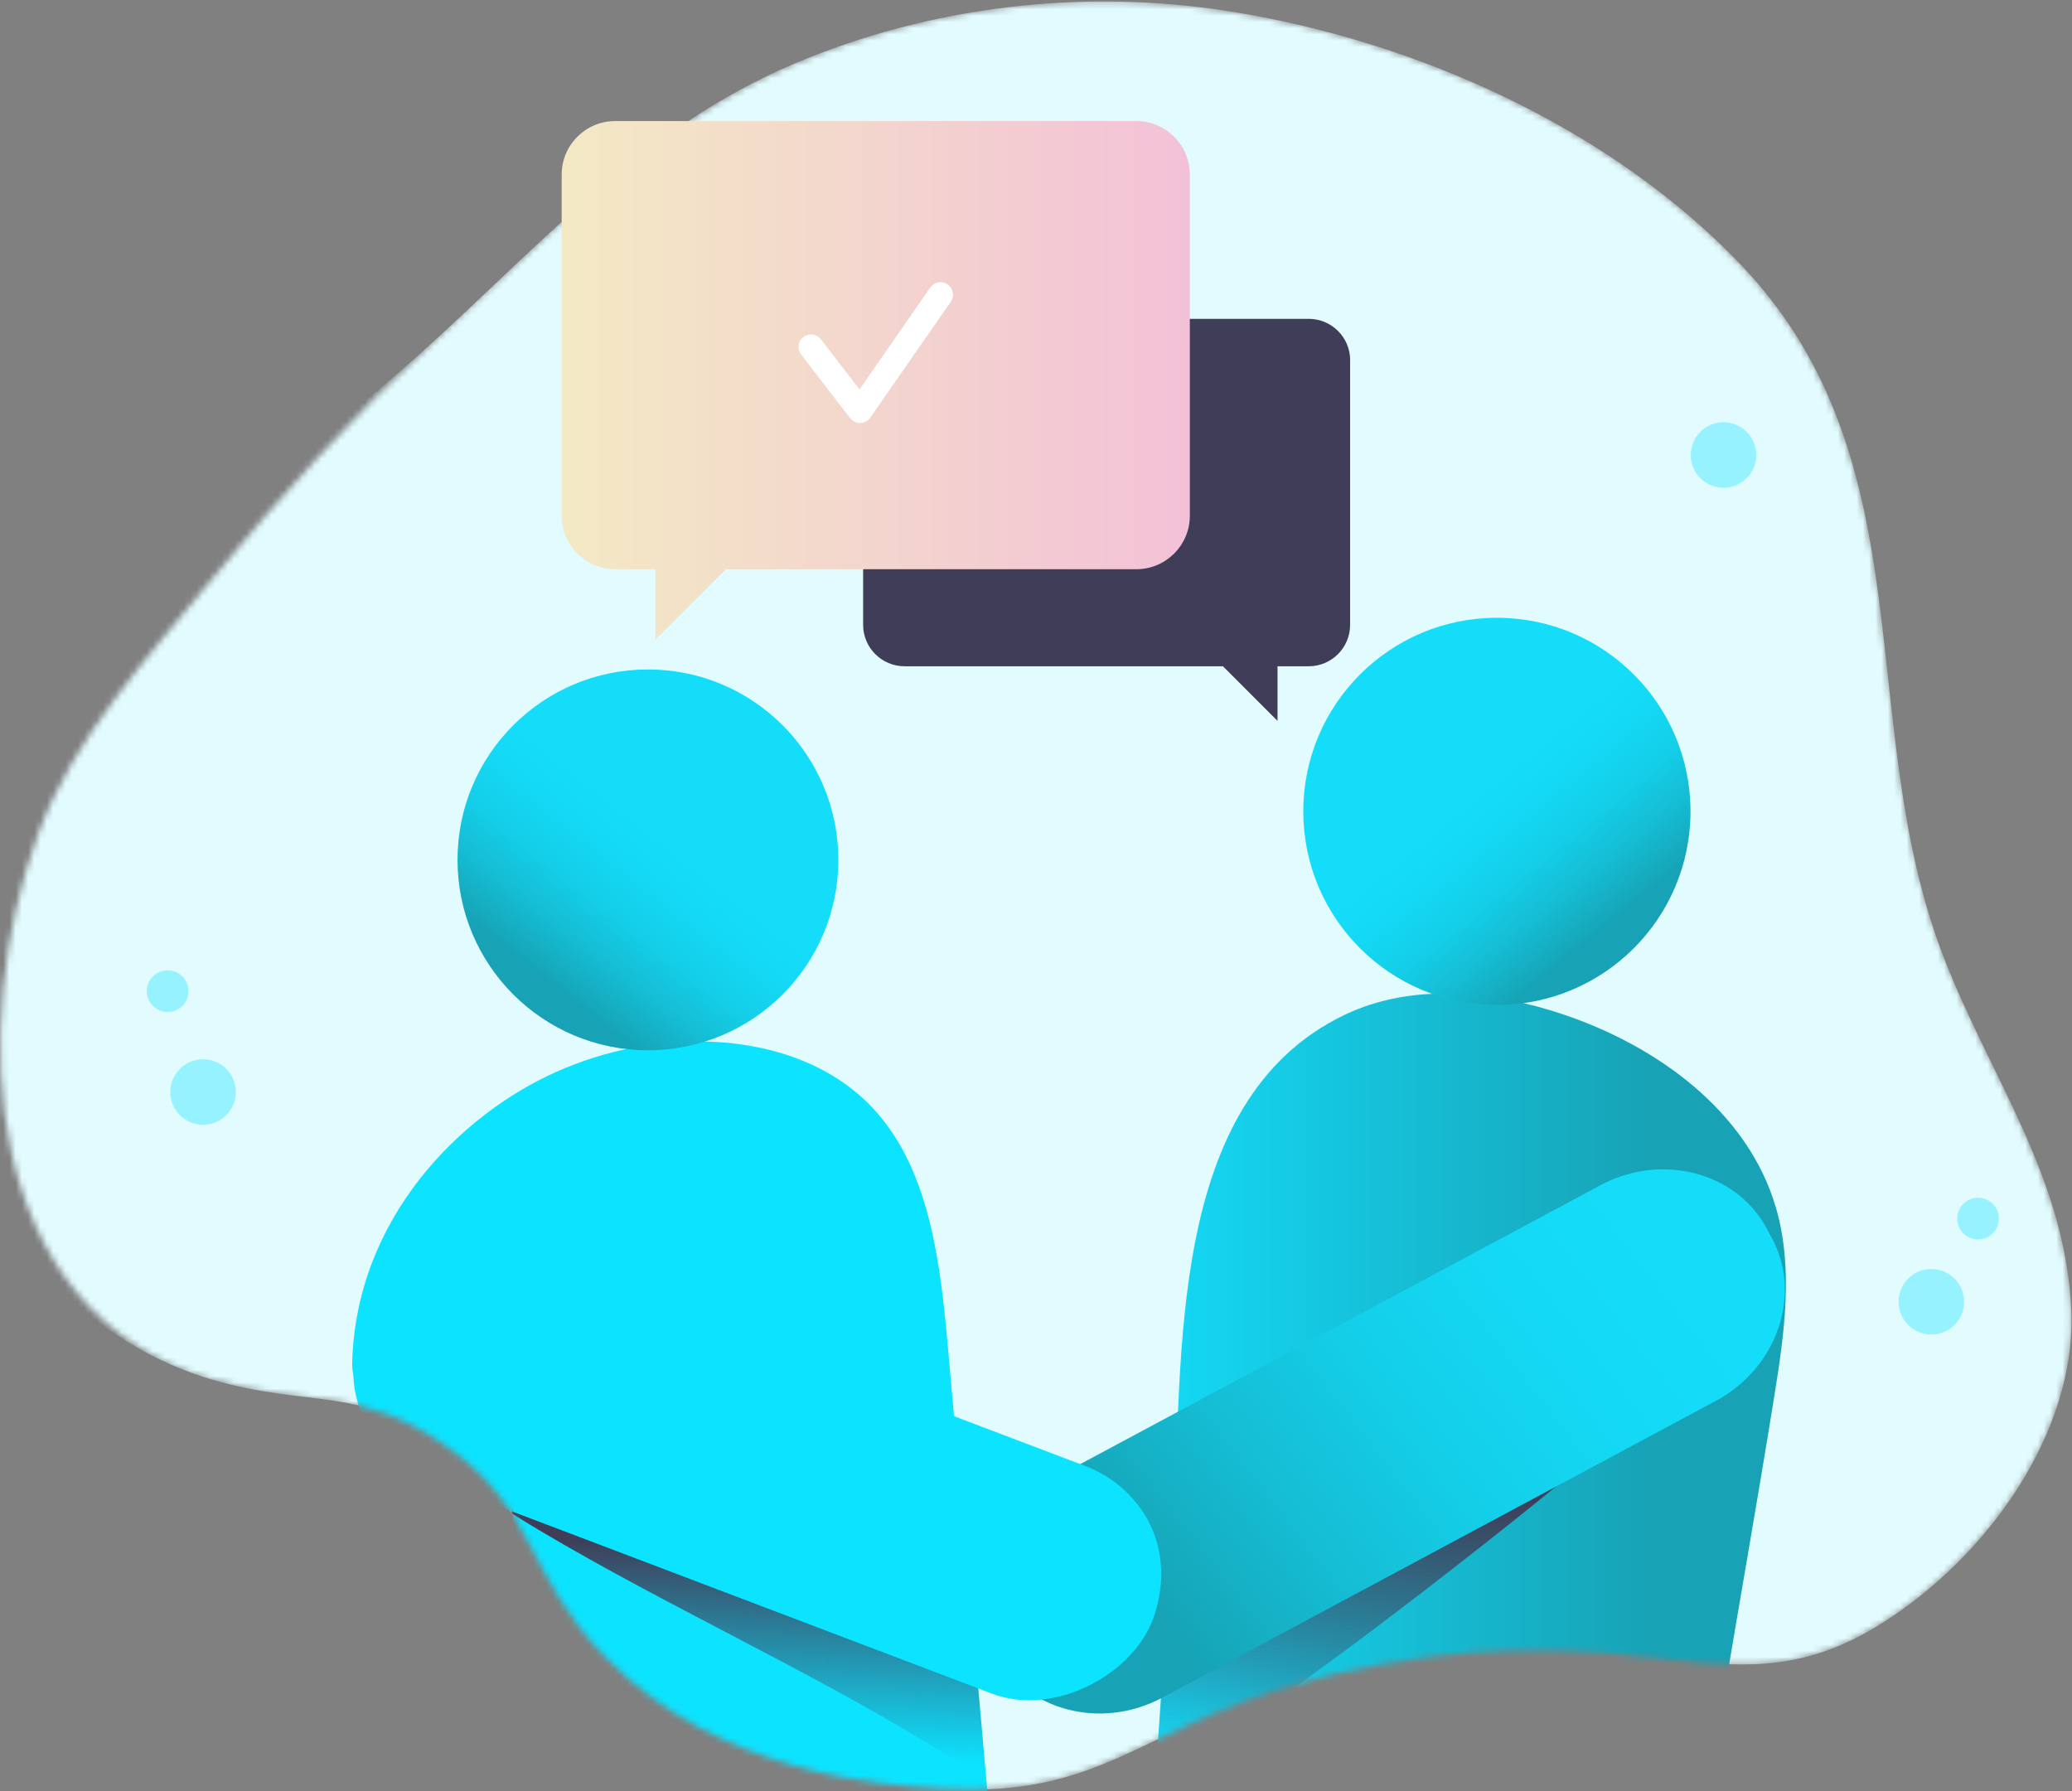 <svg xmlns="http://www.w3.org/2000/svg" width="332" height="287" viewBox="0 0 332 287" fill="none"><rect x="0" y="0" width="332" height="287" fill="#808080" stroke="none"/><mask id="mask0_2442_1825" style="mask-type:luminance" maskUnits="userSpaceOnUse" x="0" y="0" width="332" height="287"><path d="M331.88 209.87C330.92 188.63 318.95 172.7 311.5 153.54C296.87 115.91 309.02 74.06 279.07 42.56C258.02 20.42 226.69 6.46 196.81 1.78C173.43 -1.88 149.06 0.98 127.25 10.21C104.44 19.87 87.45 38.17 69.56 54.64C56.78 66.4 45.08 79.28 34.05 92.69C23.78 105.18 11.74 118.23 6.11 133.62C-5.11 164.29 -3.26 210.09 33.85 221.03C49.73 225.71 57.63 221.84 71.76 231.9C85.95 242 84.23 252.33 96.91 265.42C115.22 284.32 141.28 286 150.46 286.59C180.59 288.53 183.28 273.48 221.73 266.62C264.81 258.94 277.84 274.91 301.34 260.22C318.32 249.61 332.76 229.54 331.87 209.86L331.88 209.87Z" fill="white"></path></mask><g mask="url(#mask0_2442_1825)"><path d="M331.88 209.87C330.92 188.63 318.95 172.7 311.5 153.54C296.87 115.91 309.02 74.06 279.07 42.56C258.02 20.42 226.69 6.46 196.81 1.78C173.43 -1.88 149.06 0.98 127.25 10.21C102.65 20.63 86.39 39.58 66.95 57C52.24 70.18 35.75 81.11 21.24 94.52C6.73 107.93 -6.07 124.53 -10.29 144.2C-17.18 176.27 3.38 212.04 33.86 221.03C49.74 225.71 57.64 221.84 71.77 231.9C85.96 242 84.24 252.33 96.92 265.42C115.23 284.32 141.29 286 150.47 286.59C180.6 288.53 183.29 273.48 221.74 266.62C264.82 258.94 277.85 274.91 301.35 260.22C318.33 249.61 332.77 229.54 331.88 209.86V209.87Z" fill="#E1FBFF"></path><path d="M284.31 223.65C278.7 258.59 271.82 293.37 268.18 328.57C267.05 339.57 266.21 350.68 263.1 361.29C259.99 371.9 254.34 382.14 245.35 388.58C241.86 391.08 237.73 393.01 233.43 392.86C225.99 392.59 220 386.02 217.89 378.88C215.77 371.74 216.67 364.11 217.47 356.71C220 333.52 221.48 310.22 221.92 286.9C219.63 313.97 217.34 341.05 215.04 368.12C214.61 373.2 214.11 378.5 211.39 382.81C206.88 389.94 196.23 392.27 189.16 387.66C184.43 384.57 181.64 379.13 180.54 373.59C179.9 370.38 179.76 367.12 179.83 363.85C179.88 361.46 180.04 359.07 180.2 356.69C180.28 355.6 180.35 354.51 180.43 353.42C182.14 328.66 183.84 303.9 185.54 279.14C185.84 274.7 186.15 270.26 186.45 265.82C186.94 258.72 187.43 251.61 187.92 244.51C189.73 218.17 186.55 176.44 215.46 162.61C226.23 157.46 239.06 158.73 250.38 162.51C265.54 167.58 280.05 178.12 284.54 193.45C287.4 203.2 285.92 213.63 284.31 223.65Z" fill="url(#paint0_linear_2442_1825)"></path><path d="M196.41 277.96C194.44 279.23 192.4 280.52 189.68 280.36C188.4 280.29 187 279.86 185.54 279.14C185.84 274.7 186.15 270.26 186.45 265.82C189.54 265.77 192.99 265.07 196.77 263.45C213.98 256.09 263.06 225.99 263.06 225.99C265.19 226.08 217.4 264.46 196.41 277.96Z" fill="url(#paint1_linear_2442_1825)"></path><path d="M175.23 383.61C178.53 387.25 183.2 389.68 188.1 390.04C195.85 390.61 203.73 385.97 206.96 378.9C208.86 374.75 209.22 370.07 209.55 365.51C213.06 317.12 212.06 334.65 215.57 286.27C215.17 282.75 211.6 296.51 210.91 305.98C210.39 313.15 206.67 337.87 205.03 348.13C199.85 380.54 179.91 387.33 175.22 383.6L175.23 383.61Z" fill="url(#paint2_linear_2442_1825)"></path><path d="M256.43 189.92L167.74 237.47C163.82 239.57 160.81 242.73 158.93 246.34C156.13 251.7 155.85 258.08 158.76 263.51L159.6 265.08C164.46 274.15 176.47 277.26 186.26 272.01L274.95 224.46C284.74 219.21 288.79 207.49 283.93 198.42L283.09 196.85C278.49 188.27 267.5 185.03 258.04 189.14C257.5 189.36 256.96 189.63 256.43 189.92Z" fill="url(#paint3_linear_2442_1825)"></path><path d="M239.85 161.03C256.982 161.03 270.87 147.142 270.87 130.01C270.87 112.878 256.982 98.99 239.85 98.99C222.718 98.99 208.83 112.878 208.83 130.01C208.83 147.142 222.718 161.03 239.85 161.03Z" fill="url(#paint4_linear_2442_1825)"></path><path d="M159.78 392.75C153.56 399.68 141.89 399.05 136.05 391.48C131.66 385.79 130.81 377.86 130.16 370.46C127.93 345.02 125.7 319.59 123.46 294.15C121.95 295 121.93 297.36 122.11 299.25C124.27 321.15 126.43 343.04 128.59 364.94C129.71 376.3 130.19 389.61 122.43 396.9C116.42 402.55 106.45 401.97 100.73 395.72C95.19 389.67 94.13 380.37 93.39 371.84C89.65 328.77 85.9 285.68 82.16 242.61C81.92 239.83 81.68 237.06 81.44 234.28C81.37 233.48 81.3 232.68 81.23 231.88C74.43 233.98 58.48 228.39 56.62 220.24C56.48 219.68 56.42 219.1 56.43 218.51C56.97 195.18 73.82 178.59 89.05 171.79C97.27 168.12 106.24 166.4 115.16 166.98C124.41 167.59 133.97 170.83 140.5 178.27C149.05 188.01 150.7 202.6 151.9 216.05C152.27 220.17 152.63 224.3 153 228.42C154.22 242.14 155.44 255.86 156.66 269.58C156.73 270.37 156.8 271.17 156.87 271.96C157.18 275.53 157.5 279.09 157.82 282.66C160.2 309.45 162.58 336.24 164.96 363.03C165.19 365.59 165.39 368.23 165.47 370.88C165.7 379.04 164.76 387.2 159.78 392.75Z" fill="#0CE3FF"></path><path d="M175.58 262.71C175.45 264.01 175.18 265.38 174.79 266.79C170 271.12 162.84 271.14 156.66 269.58C156.97 273.15 157.5 279.09 157.82 282.66C157.58 282.68 157.34 282.69 157.1 282.71C154.39 282.9 152.33 281.64 150.34 280.4C129.16 267.21 103.34 255.8 82.16 242.61C82.14 242.64 82.12 242.63 82.08 242.58C81.69 241.94 80.14 235.41 81.44 234.28C81.55 234.18 81.69 234.12 81.85 234.11C81.85 234.11 131.76 260.15 149.07 267.26C151.79 268.38 154.32 269.13 156.66 269.58C167.9 271.73 174.64 266.95 175.58 262.71Z" fill="url(#paint5_linear_2442_1825)"></path><path d="M184.84 259.18C183.84 262.03 181.93 264.65 179.46 266.79C174.48 271.12 167.26 273.52 160.83 271.96C160.19 271.81 159.56 271.62 158.94 271.38L83.17 242.61L83.09 242.58L68.91 237.19C61.46 234.36 56.82 227.52 56.62 220.24C56.55 217.8 56.97 215.32 57.96 212.92L58.64 211.26C62.36 202.2 72.73 197.49 82.25 200.19C82.79 200.34 83.33 200.52 83.87 200.73L156.81 228.42L173.9 234.91C177.88 236.42 181.07 239.1 183.2 242.37C186.38 247.23 186.89 253.34 184.84 259.18Z" fill="#0CE3FF"></path><path d="M103.82 168.29C120.67 168.29 134.33 154.63 134.33 137.78C134.33 120.93 120.67 107.27 103.82 107.27C86.97 107.27 73.31 120.93 73.31 137.78C73.31 154.63 86.97 168.29 103.82 168.29Z" fill="url(#paint6_linear_2442_1825)"></path><path opacity="0.35" d="M32.54 180.23C35.44 180.23 37.79 177.879 37.79 174.98C37.79 172.08 35.44 169.73 32.54 169.73C29.64 169.73 27.29 172.08 27.29 174.98C27.29 177.879 29.64 180.23 32.54 180.23Z" fill="#0CE3FF"></path><path opacity="0.35" d="M26.86 162.16C28.705 162.16 30.2 160.665 30.2 158.82C30.2 156.975 28.705 155.48 26.86 155.48C25.015 155.48 23.52 156.975 23.52 158.82C23.52 160.665 25.015 162.16 26.86 162.16Z" fill="#0CE3FF"></path><path opacity="0.35" d="M309.46 213.84C312.359 213.84 314.71 211.49 314.71 208.59C314.71 205.691 312.359 203.34 309.46 203.34C306.56 203.34 304.21 205.691 304.21 208.59C304.21 211.49 306.56 213.84 309.46 213.84Z" fill="#0CE3FF"></path><path opacity="0.35" d="M276.16 78.16C279.059 78.16 281.41 75.809 281.41 72.91C281.41 70.01 279.059 67.66 276.16 67.66C273.261 67.66 270.91 70.01 270.91 72.91C270.91 75.809 273.261 78.16 276.16 78.16Z" fill="#0CE3FF"></path><path opacity="0.35" d="M316.95 198.6C318.795 198.6 320.29 197.105 320.29 195.26C320.29 193.415 318.795 191.92 316.95 191.92C315.105 191.92 313.61 193.415 313.61 195.26C313.61 197.105 315.105 198.6 316.95 198.6Z" fill="#0CE3FF"></path></g><path d="M216.33 57.73V100.12C216.33 103.79 213.36 106.76 209.69 106.76H204.7V115.51L195.95 106.76H144.94C141.28 106.76 138.3 103.79 138.3 100.12V57.73C138.3 54.06 141.28 51.09 144.94 51.09H209.7C213.37 51.09 216.34 54.06 216.34 57.73H216.33Z" fill="#3F3D58"></path><path d="M90 27.97V82.64C90 87.37 93.83 91.21 98.57 91.21H105.01V102.49L116.3 91.21H182.08C186.8 91.21 190.65 87.38 190.65 82.64V27.97C190.65 23.24 186.81 19.4 182.08 19.4H98.57C93.84 19.4 90 23.23 90 27.97Z" fill="url(#paint7_linear_2442_1825)"></path><path d="M129.95 55.59L137.8 65.78L150.7 47.22" stroke="white" stroke-width="4" stroke-linecap="round" stroke-linejoin="round"></path><defs><linearGradient id="paint0_linear_2442_1825" x1="179.81" y1="276.03" x2="286.16" y2="276.03" gradientUnits="userSpaceOnUse"><stop stop-color="#14DDFA"></stop><stop offset="0.8" stop-color="#17A2B5"></stop></linearGradient><linearGradient id="paint1_linear_2442_1825" x1="225.35" y1="224.62" x2="223.28" y2="281.59" gradientUnits="userSpaceOnUse"><stop offset="0.26" stop-color="#3F3D58"></stop><stop offset="1" stop-color="#3F3D58" stop-opacity="0"></stop></linearGradient><linearGradient id="paint2_linear_2442_1825" x1="222.935" y1="265.767" x2="188.5" y2="391.211" gradientUnits="userSpaceOnUse"><stop stop-color="#3F3D58"></stop><stop offset="1" stop-color="#3F3D58" stop-opacity="0"></stop></linearGradient><linearGradient id="paint3_linear_2442_1825" x1="292.091" y1="196.129" x2="181.966" y2="281.434" gradientUnits="userSpaceOnUse"><stop offset="0.14" stop-color="#14DDFA"></stop><stop offset="0.32" stop-color="#14D9F5"></stop><stop offset="0.5" stop-color="#14CFE9"></stop><stop offset="0.68" stop-color="#15BED5"></stop><stop offset="0.86" stop-color="#16A6B9"></stop><stop offset="0.89" stop-color="#17A2B5"></stop></linearGradient><linearGradient id="paint4_linear_2442_1825" x1="220.895" y1="106.605" x2="256.202" y2="149.916" gradientUnits="userSpaceOnUse"><stop offset="0.44" stop-color="#14DDFA"></stop><stop offset="0.57" stop-color="#14D9F5"></stop><stop offset="0.71" stop-color="#14CFE9"></stop><stop offset="0.84" stop-color="#15BED5"></stop><stop offset="0.98" stop-color="#16A6B9"></stop><stop offset="1" stop-color="#17A2B5"></stop></linearGradient><linearGradient id="paint5_linear_2442_1825" x1="128.75" y1="235.82" x2="127.08" y2="281.66" gradientUnits="userSpaceOnUse"><stop offset="0.26" stop-color="#3F3D58"></stop><stop offset="1" stop-color="#3F3D58" stop-opacity="0"></stop></linearGradient><linearGradient id="paint6_linear_2442_1825" x1="122.118" y1="114.697" x2="87.996" y2="157.793" gradientUnits="userSpaceOnUse"><stop offset="0.44" stop-color="#14DDFA"></stop><stop offset="0.57" stop-color="#14D9F5"></stop><stop offset="0.71" stop-color="#14CFE9"></stop><stop offset="0.84" stop-color="#15BED5"></stop><stop offset="0.98" stop-color="#16A6B9"></stop><stop offset="1" stop-color="#17A2B5"></stop></linearGradient><linearGradient id="paint7_linear_2442_1825" x1="90" y1="60.94" x2="190.65" y2="60.94" gradientUnits="userSpaceOnUse"><stop stop-color="#F3E9C4"></stop><stop offset="1" stop-color="#F3C1D7"></stop></linearGradient></defs></svg>